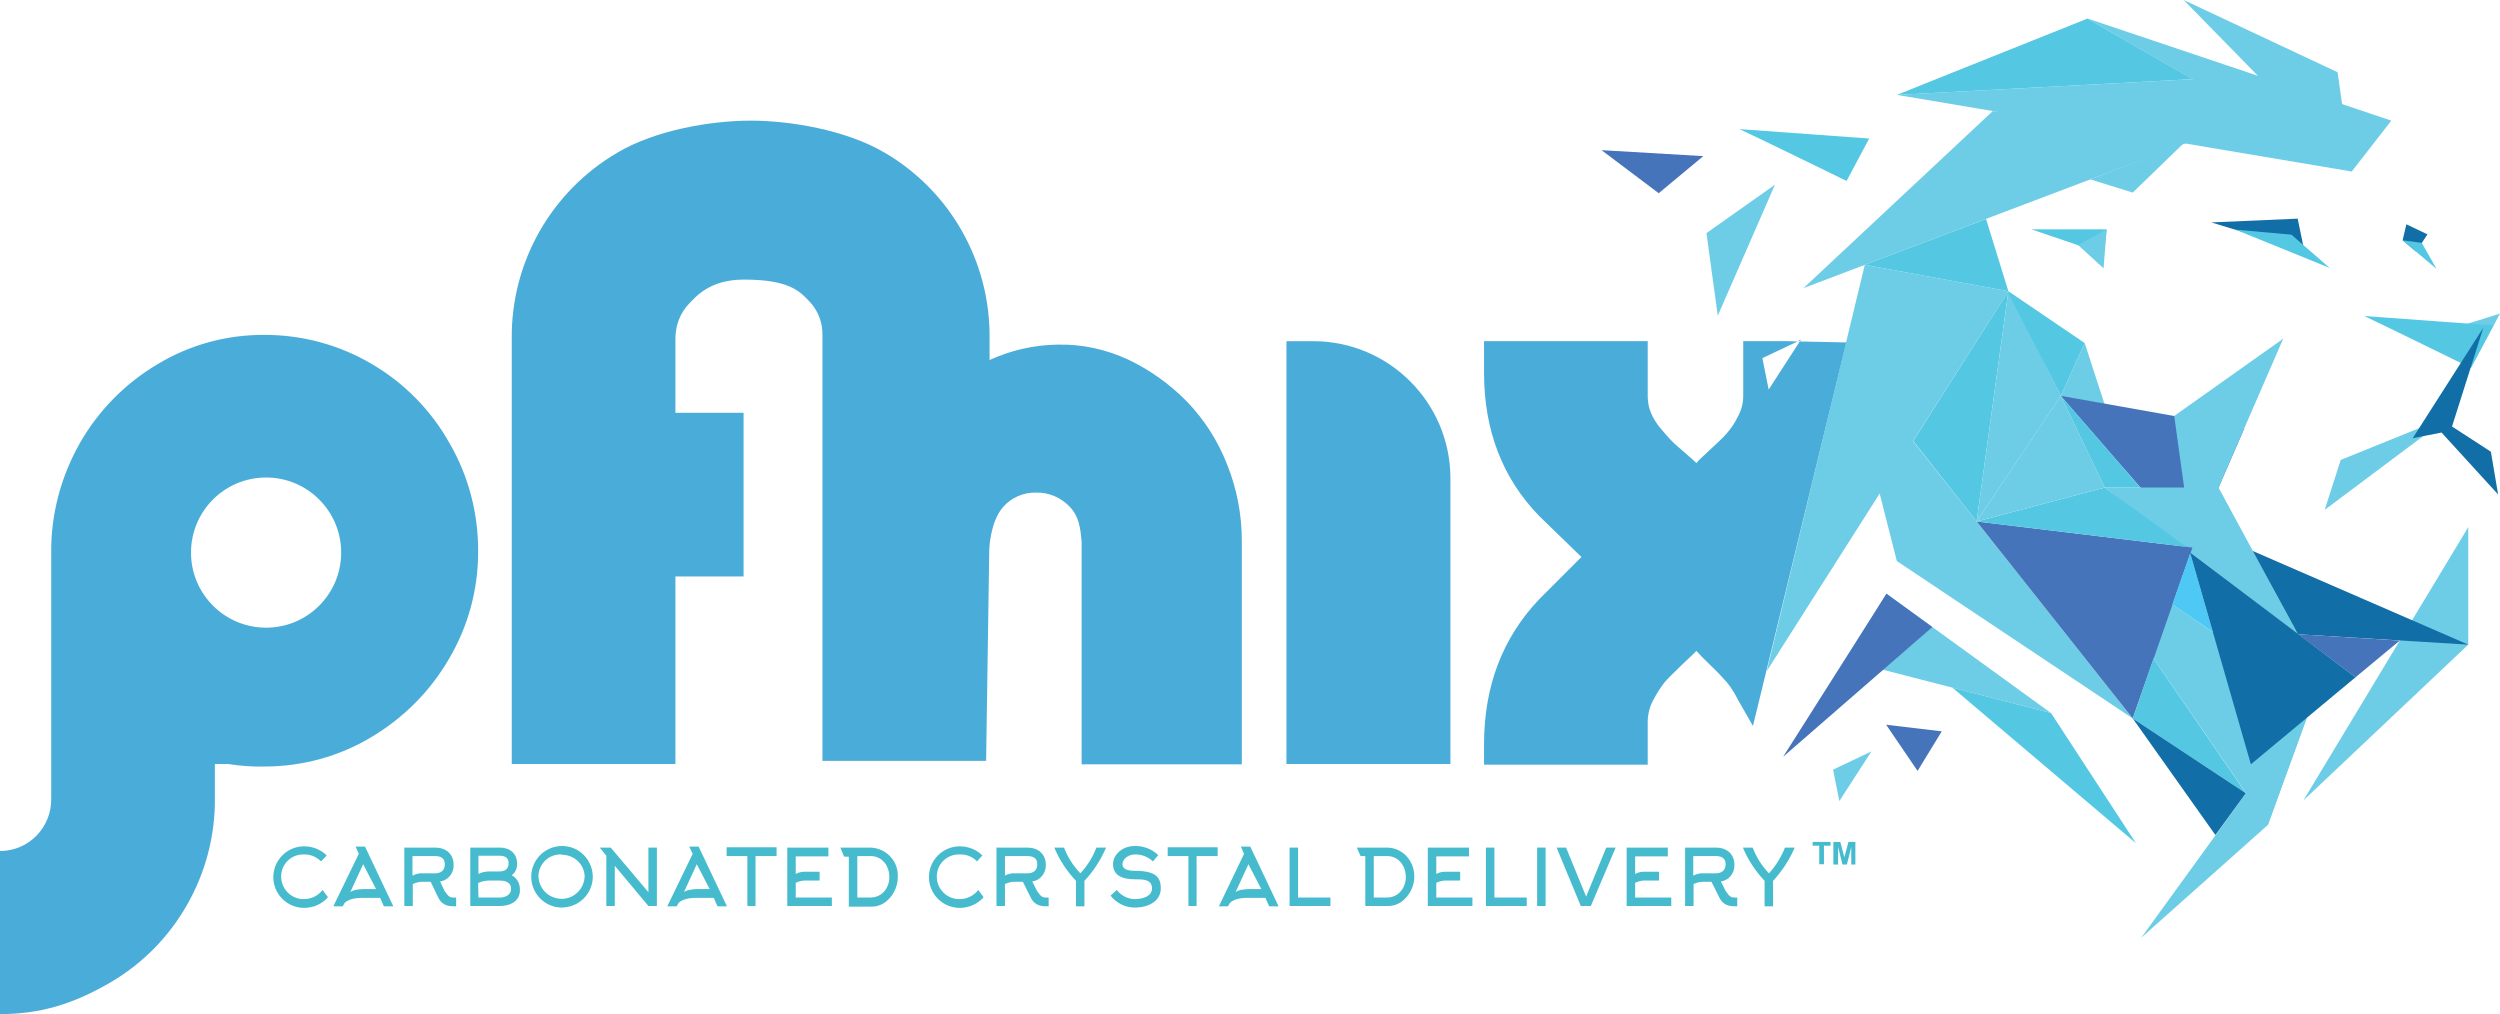 <?xml version="1.0" encoding="utf-8"?>
<!-- Generator: Adobe Illustrator 24.2.1, SVG Export Plug-In . SVG Version: 6.00 Build 0)  -->
<svg version="1.1" id="Camada_1" xmlns="http://www.w3.org/2000/svg" xmlns:xlink="http://www.w3.org/1999/xlink" x="0px" y="0px"
	 viewBox="0 0 795.8 322.9" style="enable-background:new 0 0 795.8 322.9;" xml:space="preserve">
<style type="text/css">
	.st0{fill:#6DCDE6;}
	.st1{fill:#54C8E3;}
	.st2{fill:#116EA6;}
	.st3{fill:#4674BA;}
	.st4{fill:#4EC9F5;}
	.st5{fill:#46BBCE;}
	.st6{fill:#4AADD9;}
</style>
<g>
	<g>
		<g id="Camada_2_1_">
			<g id="Layer_1">
				<polygon class="st0" points="748.6,54.6 744.1,23 695.1,0 				"/>
				<polygon class="st0" points="761.2,38.4 748.6,54.6 664.5,5.9 				"/>
				<polygon class="st0" points="718.7,24.1 603.8,30.2 748.6,54.6 				"/>
				<polygon class="st0" points="634.3,35.4 574.1,91.7 717.1,37.5 				"/>
				<polygon class="st1" points="664.5,5.9 603.8,30.2 697.9,25.2 				"/>
				<polygon class="st0" points="593.6,84.3 562.4,213.6 639.3,92.7 				"/>
				<polygon class="st1" points="639.3,92.7 632.2,69.7 593.6,84.3 				"/>
				<polygon class="st0" points="587.1,112.9 603.8,178.6 678.9,228.7 				"/>
				<polygon class="st1" points="629.2,166 639.3,92.7 609,140.4 				"/>
				<polygon class="st2" points="731.4,69.6 703.9,70.8 733.5,79.8 				"/>
				<polygon class="st1" points="741.6,85.3 729.4,74.7 711.6,73.1 				"/>
				<path class="st0" d="M785.7,102.9c0.5,0,10.1-3.1,10.1-3.1l-9.2,17.3L785.7,102.9z"/>
				<path class="st1" d="M793.7,103.6l-7.2,13.5c0,0-27.5-13.5-33.9-16.5L793.7,103.6z"/>
				<polygon class="st0" points="656,126 663.6,109.2 676.9,150.1 				"/>
				<polygon class="st0" points="600.5,189 652.9,227 587.4,210.1 				"/>
				<polygon class="st1" points="652.9,227 679.9,268.4 621.5,218.9 				"/>
				<polygon class="st3" points="656,126 714.4,136.4 697.9,174.3 				"/>
				<polygon class="st0" points="726.8,107.8 697.9,174.3 692.1,132.4 				"/>
				<polygon class="st0" points="670,155.2 731.5,201.9 706.2,155.2 				"/>
				<path class="st0" d="M740,162.3c0.3-1,5.1-15.9,5.1-15.9l35.1-14.2L740,162.3z"/>
				<polygon class="st2" points="780.1,137.1 768,139.5 790.5,104.3 				"/>
				<polygon class="st0" points="785.7,167.8 733.2,254.8 785.7,205.2 				"/>
				<polyline class="st2" points="777.2,137.7 795.2,157.4 792.9,143.8 779.2,134.9 				"/>
				<polygon class="st0" points="658,169.5 736.3,223 721.9,262.6 				"/>
				<polygon class="st0" points="721.9,262.6 681.6,298.5 736.3,223 				"/>
				<polygon class="st3" points="678.9,228.7 697.9,174.3 629.2,166 				"/>
				<polygon class="st1" points="678.9,228.7 714.9,252.5 685.5,209.6 				"/>
				<polygon class="st1" points="670,155.2 629.2,166 696,174.1 				"/>
				<polygon class="st3" points="600.5,189 567.6,240.9 615.1,199.6 				"/>
				<polygon class="st2" points="717.1,175.4 785.7,205.2 731.5,201.9 				"/>
				<polygon class="st3" points="763.9,203.9 749.8,215.6 731.6,201.9 763.9,203.9 763.9,203.9 				"/>
				<polyline class="st0" points="656,126 655.3,127 629.2,166 670,155.2 				"/>
				<polygon class="st1" points="670,155.2 656,126 681.3,155.2 				"/>
				<polygon class="st4" points="697.2,176.1 704.4,201.2 691.5,192.4 				"/>
				<polygon class="st2" points="697.1,175.8 749.8,215.6 716.5,243.3 				"/>
				<polygon class="st2" points="678.9,228.7 705.2,265.8 714.9,252.5 				"/>
				<polygon class="st2" points="766,71.4 764.8,76.5 769.1,80.1 772.7,74.6 				"/>
				<polygon class="st1" points="764.8,76.5 775.6,85.6 770.9,77.3 				"/>
				<polygon class="st0" points="665.4,57.1 678.9,61.3 695.1,45.6 				"/>
				<polygon class="st0" points="639.3,92.7 656,126 629.2,166 				"/>
				<polyline class="st1" points="639.3,92.7 663.6,109.2 656,126 639.3,93.4 				"/>
				<polygon class="st1" points="670.6,73 646.6,73 669.6,80.8 				"/>
				<polygon class="st0" points="670.6,73 669.6,85.4 661.5,78 				"/>
				<path class="st5" d="M102.2,274.2c-1.4-1.4-3.4-2.3-5.4-2.2c-3.9-0.2-7.2,2.9-7.3,6.8c0,0.1,0,0.3,0,0.4c0.1,4,3.4,7.1,7.3,7
					c0,0,0,0,0,0c2.3,0,4.5-1.1,5.9-2.9l1.7,2.3c-1.9,2.2-4.7,3.4-7.6,3.4c-5.4,0-9.8-4.4-9.8-9.8c0-5.4,4.4-9.8,9.8-9.8
					c2.7,0,5.3,1,7.2,2.9L102.2,274.2z"/>
				<path class="st5" d="M113.2,269.5h3l9,19h-3l-1.2-2.7h-5.8c-3.4,0-5.2,1.1-5.6,1.8l-0.5,0.9h-3l8.1-16.7L113.2,269.5z
					 M119.7,283l-4.1-7.9l-4.1,8.9c0.7-0.6,2.2-1,4.7-1L119.7,283z"/>
				<path class="st5" d="M137.1,280.7h-2.2c-1.2-0.1-2.4,0.2-3.5,0.7v7h-2.7v-18.6h9.8c3.4,0,5.9,2,5.9,5.5c0.1,2.6-1.7,4.9-4.3,5.3
					l1.4,3c1.2,1.7,1.6,2.1,2.8,2.1h0.3h0.6v2.8c-2.2,0-4.4,0-5.8-3L137.1,280.7z M131.4,278.7c1.1-0.6,2.3-0.8,3.5-0.7h3.5
					c1.9,0,3.2-0.9,3.2-2.9s-1.4-2.6-3.2-2.6h-7.1V278.7z"/>
				<path class="st5" d="M159.1,288.4h-9.4v-18.6h9.4c3.1,0,5.5,1.8,5.5,5.1c0.1,1.4-0.5,2.8-1.7,3.7c1.7,0.9,2.7,2.8,2.6,4.8
					C165.5,287,162.2,288.4,159.1,288.4z M152.3,278.2c1.1-0.6,2.3-0.8,3.6-0.8h3.2c1.7,0,2.8-0.9,2.8-2.6s-1.1-2.4-2.8-2.4h-6.8
					V278.2z M152.3,285.7h7c1.5,0,3.4-0.9,3.4-2.7c0-2.2-1.9-2.7-3.7-2.7h-3.2c-1.2,0-2.4,0.2-3.6,0.8L152.3,285.7z"/>
				<path class="st5" d="M178.7,288.9c-5.4-0.1-9.7-4.6-9.6-10c0.1-5.4,4.6-9.7,10-9.6c5.4,0.1,9.6,4.5,9.6,9.9
					C188.6,284.6,184.2,288.9,178.7,288.9z M178.7,272c-3.9-0.2-7.2,2.9-7.3,6.8c0,0.1,0,0.3,0,0.4c0.3,4.1,3.7,7.1,7.8,6.9
					c3.8-0.2,6.7-3.3,6.9-7c0-3.9-3.3-7-7.2-7C178.8,272,178.8,272,178.7,272L178.7,272z"/>
				<path class="st5" d="M190.9,269.8h3.5l12,14.2v-14.2h2.7v18.6h-2.7l-10.7-12.8v12.8h-2.7v-16L190.9,269.8z"/>
				<path class="st5" d="M219.4,269.5h3l9,19h-3l-1.2-2.7h-5.7c-3.4,0-5.2,1.1-5.6,1.8l-0.5,0.9h-3l8.1-16.7L219.4,269.5z
					 M225.9,283l-4.1-7.9l-4.1,8.9c0.7-0.6,2.2-1,4.8-1L225.9,283z"/>
				<path class="st5" d="M240.5,272.5v15.9h-2.6v-15.9h-6.6v-2.8h15.9v2.8H240.5z"/>
				<path class="st5" d="M253.3,285.7h11.5v2.7h-14.2v-18.6h13.1v2.8h-10.4v5.6c1.1-0.6,2.3-0.8,3.5-0.7h4.1v2.8h-4.1
					c-1.2-0.1-2.4,0.2-3.5,0.7L253.3,285.7z"/>
				<path class="st5" d="M267.5,269.8h9.5c4.9,0.1,8.9,4.1,8.8,9.1c0,0.1,0,0.1,0,0.2c0,2.6-1,5.1-2.8,7c-1.5,1.7-3.7,2.6-5.9,2.5
					h-6.9v-15.9h-1.5L267.5,269.8z M272.9,285.7h4.2c3.6,0,6-3,6-6.5s-2.2-6.7-6-6.7h-4.2L272.9,285.7z"/>
				<path class="st5" d="M311,274.2c-1.4-1.5-3.4-2.3-5.5-2.2c-3.9-0.2-7.2,2.9-7.3,6.8c0,0.1,0,0.3,0,0.4c0.1,4,3.4,7.1,7.3,7
					c0,0,0,0,0,0c2.3,0,4.5-1.1,5.9-2.9l1.7,2.3c-1.9,2.2-4.7,3.4-7.6,3.4c-5.4,0-9.8-4.4-9.8-9.8c0-5.4,4.4-9.8,9.8-9.8
					c2.7,0,5.3,1,7.2,2.9L311,274.2z"/>
				<path class="st5" d="M325.6,280.7h-2.2c-1.2-0.1-2.4,0.2-3.5,0.7v7h-2.7v-18.6h9.8c3.4,0,5.9,2,5.9,5.5c0.1,2.6-1.7,4.9-4.3,5.3
					l1.5,3c1.2,1.7,1.6,2.1,2.8,2.1h0.3h0.6v2.8c-2.2,0-4.4,0-5.8-3L325.6,280.7z M319.9,278.7c1.1-0.6,2.3-0.8,3.5-0.7h3.6
					c1.9,0,3.2-0.9,3.2-2.9s-1.4-2.6-3.2-2.6h-7.1L319.9,278.7z"/>
				<path class="st5" d="M349,269.8h3.1c-1.7,3.9-4,7.5-6.9,10.6v8.1h-2.7v-8.1c-2.9-3.1-5.3-6.7-6.9-10.6h3.1
					c1.2,3.1,2.9,5.8,5.2,8.2C346.1,275.6,347.9,272.8,349,269.8z"/>
				<path class="st5" d="M361.2,288.9c-3,0-5.8-1.4-7.7-3.8l2-1.8c1.4,1.8,3.5,2.9,5.7,2.9c2.8,0,5.5-1,5.5-3.4
					c0-2.9-2.8-2.9-5.5-2.9c-4.5,0-6.9-1.6-6.9-4.8c0-3,2.9-5.8,6.9-5.8c2.8-0.1,5.5,1,7.5,2.9l-1.7,2c-1.6-1.5-3.7-2.3-5.8-2.2
					c-2.1,0-3.9,1.5-3.9,3.1c0,1.1,0.8,2.1,4,2.1c6.5,0,8.2,2,8.2,5.5C369.6,286.5,366,288.9,361.2,288.9z"/>
				<path class="st5" d="M380.9,272.5v15.9h-2.6v-15.9h-6.6v-2.8h15.9v2.8H380.9z"/>
				<path class="st5" d="M395,269.5h3l9,19h-3l-1.2-2.7H397c-3.4,0-5.2,1.1-5.6,1.8l-0.5,0.9H388l8-16.7L395,269.5z M401.5,283
					l-4.1-7.9l-4.1,8.9c0.7-0.6,2.2-1,4.7-1L401.5,283z"/>
				<path class="st5" d="M410.5,288.4v-18.6h2.7v15.9h10.3v2.7L410.5,288.4z"/>
				<path class="st5" d="M431.9,269.8h9.5c5.1,0,8.8,4.2,8.8,9.2c0,2.6-1,5-2.8,6.9c-1.5,1.7-3.7,2.6-5.9,2.5h-6.9v-15.9h-1.5
					L431.9,269.8z M437.3,285.7h4.2c3.6,0,6-3,6-6.5s-2.2-6.7-6-6.7h-4.2L437.3,285.7z"/>
				<path class="st5" d="M457.2,285.7h11.5v2.7h-14.2v-18.6h13.1v2.8h-10.4v5.6c1.1-0.6,2.3-0.8,3.5-0.7h4.1v2.8h-4.1
					c-1.2-0.1-2.4,0.2-3.5,0.7V285.7z"/>
				<path class="st5" d="M473,288.4v-18.6h2.7v15.9h10.3v2.7L473,288.4z"/>
				<path class="st5" d="M489.3,288.4v-18.6h2.7v18.6H489.3z"/>
				<path class="st5" d="M506.4,288.4h-3.2l-7.7-18.6h3l6.4,15.6l6.4-15.6h3L506.4,288.4z"/>
				<path class="st5" d="M520.5,285.7H532v2.7h-14.2v-18.6h13.1v2.8h-10.4v5.6c1.1-0.6,2.3-0.8,3.5-0.7h4.1v2.8H524
					c-1.2-0.1-2.4,0.2-3.5,0.7L520.5,285.7z"/>
				<path class="st5" d="M544.8,280.7h-2.2c-1.2-0.1-2.4,0.2-3.5,0.7v7h-2.7v-18.6h9.8c3.4,0,5.9,2,5.9,5.5c0.1,2.6-1.7,4.9-4.3,5.3
					l1.5,3c1.2,1.7,1.6,2.1,2.8,2.1h0.3h0.6v2.8c-2.2,0-4.4,0-5.8-3L544.8,280.7z M539.1,278.7c1.1-0.6,2.3-0.8,3.5-0.7h3.5
					c1.9,0,3.2-0.9,3.2-2.9s-1.4-2.6-3.2-2.6h-7.1V278.7z"/>
				<path class="st5" d="M568.2,269.8h3.1c-1.7,3.9-4,7.5-6.9,10.6v8.1h-2.7v-8.1c-2.9-3.1-5.3-6.7-6.9-10.6h3.1
					c1.2,3.1,2.9,5.8,5.2,8.2C565.3,275.6,567,272.8,568.2,269.8z"/>
				<path class="st6" d="M118.4,115.9c-10.3-6.1-22.1-9.3-34.1-9.3c-12-0.1-23.8,3.1-34.1,9.3c-10.3,6.1-18.9,14.8-24.8,25.2
					c-6,10.6-9.2,22.6-9.1,34.7v78.3c0.2,9.1-6.9,16.6-16,16.8c-0.1,0-0.2,0-0.3,0v51.9c12.3,0,22.9-2.9,35.2-10.1
					c10.1-5.9,18.5-14.4,24.3-24.6c5.9-10.3,9-22,8.9-33.9v-11h4.2c3.9,0.6,7.7,0.9,11.6,0.8c12,0,23.7-3.2,33.9-9.3
					c10.3-6.1,18.9-14.7,24.9-25.1c6-10.2,9.2-21.9,9.2-33.8c0.1-12.2-3-24.2-9.1-34.7C137.3,130.7,128.8,122,118.4,115.9z
					 M84.7,199.8c-13.2,0-23.9-10.7-23.9-23.9c0-13.2,10.7-23.9,23.9-23.9s23.9,10.7,23.9,23.9c0,0,0,0,0,0
					C108.6,189.1,97.9,199.8,84.7,199.8z M390.6,147.8c3.1,7.7,4.7,16,4.7,24.4v71.1h-51v-71c-0.4-4.2-0.8-7.8-3.7-10.9
					c-2.8-3-6.7-4.7-10.8-4.6c-4-0.1-7.9,1.6-10.5,4.6c-4.2,4.8-4.4,13.6-4.4,13.6l-1,67.2h-52.1V106.7c0.1-4-1.4-7.9-4.2-10.8
					c-3.2-3.4-6.7-6.9-20.8-6.9c-10.9,0-15.2,5.4-17.4,7.6c-2.9,3-4.4,7-4.4,11.2v23.6h21.7v52.1H215v59.7h-52.1V107.7
					c-0.2-24.3,12.6-46.8,33.6-59.1c12.3-7.3,30.1-10.2,42.5-10.2l0,0c12.3,0,30.2,2.9,42.6,10.2c20.9,12.2,33.6,34.7,33.4,58.9v7.1
					c6.8-3.1,14.1-4.8,21.6-4.9c7.8-0.2,15.5,1.5,22.6,4.8c6.9,3.3,13.2,7.8,18.6,13.3C383.4,133.6,387.7,140.4,390.6,147.8
					L390.6,147.8z M587.7,109L558,231.1l-4.8-8.4c-1-2-2.1-3.8-3.5-5.5c-1.2-1.4-2.9-3.2-5.2-5.4s-3.8-3.8-4.5-4.6
					c-0.3,0.3-1.8,1.8-4.7,4.5c-2.8,2.7-4.7,4.6-5.6,5.7c-1.2,1.6-2.3,3.3-3.3,5.2c-1.2,2.1-1.8,4.4-1.9,6.8v14h-52.1v-6.5
					c0-18.5,5.9-33.9,17.6-46.2l13.4-13.4L490,164.3c-11.7-12-17.6-27.3-17.6-45.6v-10.1h52.1v17.5c0,1.7,0.3,3.4,0.9,5
					c0.7,1.8,1.7,3.4,2.9,4.9c1.3,1.6,2.5,2.9,3.4,3.9s2.4,2.3,4.5,4.1s3.3,2.9,3.8,3.4c0.5-0.7,2-2.1,4.4-4.3s4.2-3.9,5.3-5.2
					c1.4-1.6,2.6-3.4,3.5-5.3c1.1-2,1.7-4.2,1.7-6.5v-17.5h14.1l3.2,0.1l-11.2,5.3l2,10l9.9-15.3L587.7,109z M461.7,152.1v91.1
					h-52.2V108.6h8.5C442.1,108.6,461.6,128.1,461.7,152.1L461.7,152.1z M573,108.6h-0.7l1-0.5L573,108.6z"/>
				<path class="st1" d="M595,44.1l-7.2,13.5c0,0-27.6-13.5-34.1-16.5L595,44.1z"/>
				<polygon class="st0" points="565,58.8 546.8,100.5 543.2,74.2 				"/>
				<polygon class="st3" points="542.2,49.7 528,61.5 509.8,47.8 542.2,49.7 542.2,49.7 				"/>
				<polygon class="st3" points="618.1,232.8 610.4,245.4 600.4,230.7 618.1,232.8 618.1,232.8 				"/>
				<polygon class="st0" points="595.7,239.2 585.5,255 583.5,245 				"/>
			</g>
		</g>
	</g>
	<g>
		<path class="st5" d="M579.1,275.1v-5.9H577V268h5.7v1.2h-2.1v5.9H579.1z"/>
		<path class="st5" d="M583.6,275.1V268h2.2l1.3,4.9l1.3-4.9h2.2v7.2h-1.3v-5.6l-1.4,5.6h-1.4l-1.4-5.6v5.6H583.6z"/>
	</g>
</g>
</svg>
